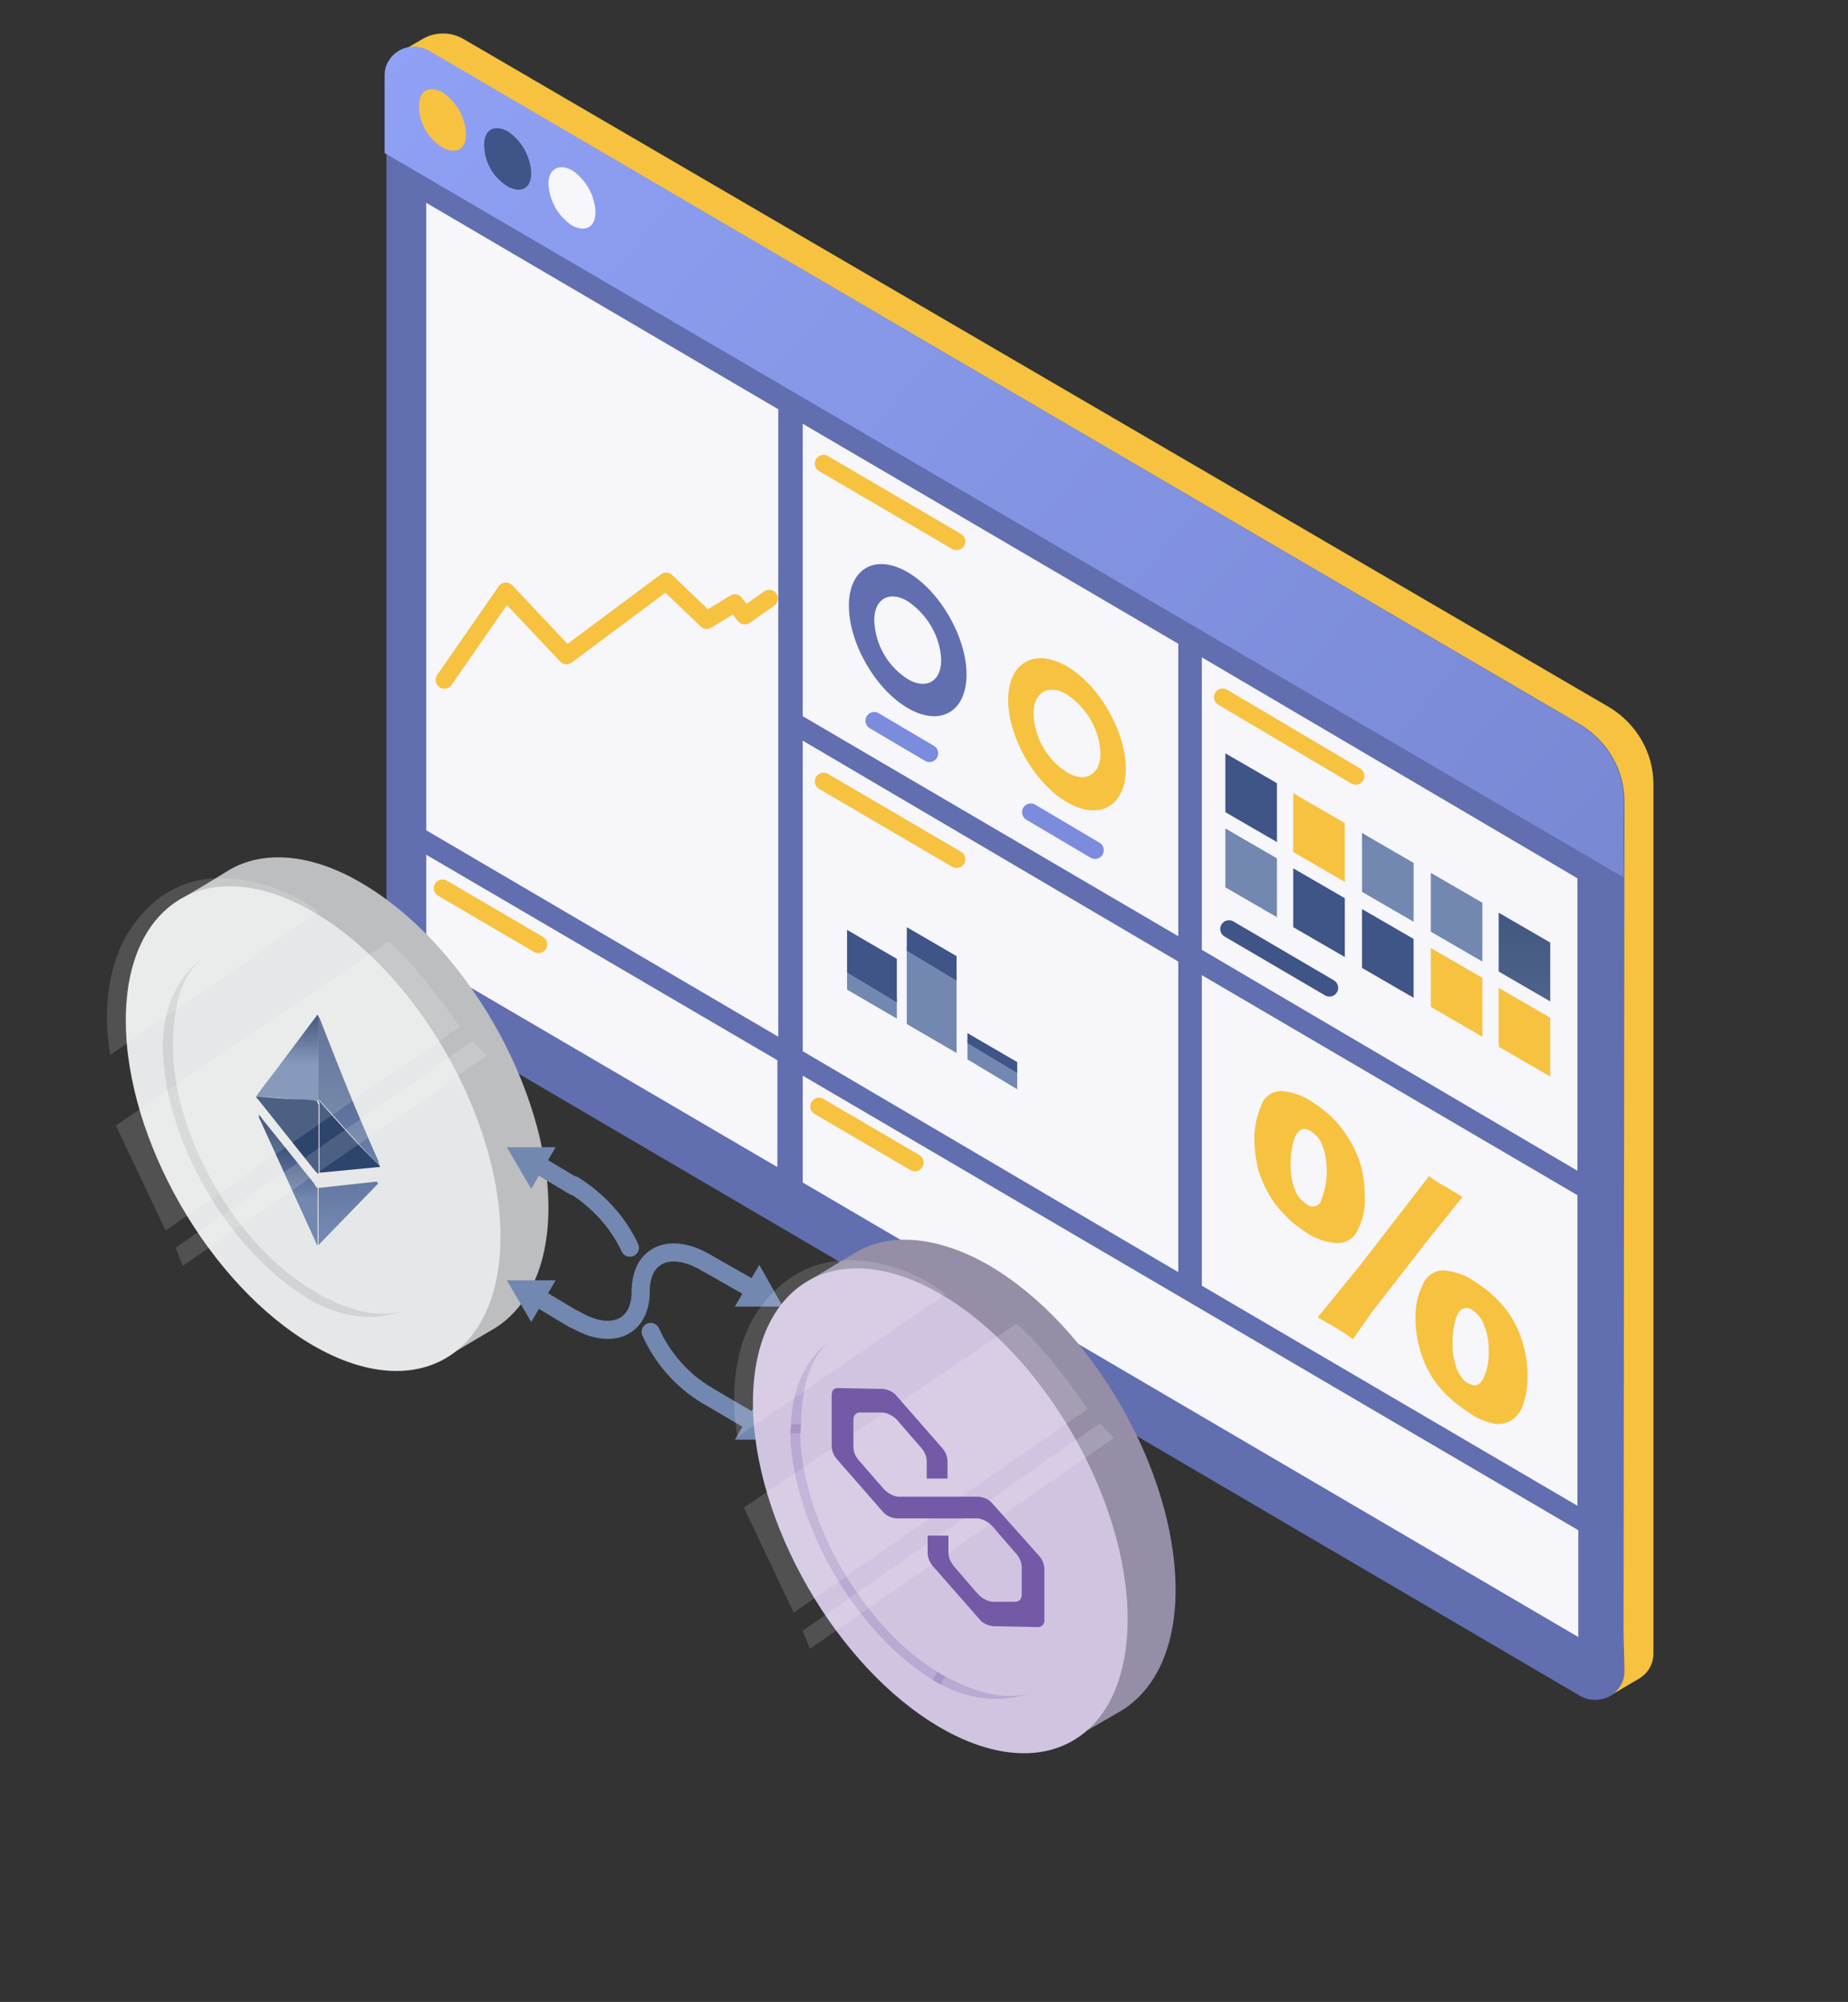 <?xml version="1.0" encoding="utf-8"?>
<!-- Generator: Adobe Illustrator 27.2.0, SVG Export Plug-In . SVG Version: 6.00 Build 0)  -->
<svg version="1.1" id="Layer_1" xmlns="http://www.w3.org/2000/svg" xmlns:xlink="http://www.w3.org/1999/xlink" x="0px" y="0px"
	 viewBox="0 0 204.2 221.1" style="enable-background:new 0 0 204.2 221.1;" xml:space="preserve">
<rect x="0" y="0" width="204.2" height="221.1" fill="#333333" stroke="none"/>
<style type="text/css">
	.st0{fill-rule:evenodd;clip-rule:evenodd;fill:#F6C240;}
	.st1{fill-rule:evenodd;clip-rule:evenodd;fill:#616FB0;}
	.st2{fill:none;stroke:#482A77;stroke-linejoin:round;}
	.st3{fill-rule:evenodd;clip-rule:evenodd;fill:#F6F6FB;}
	.st4{fill-rule:evenodd;clip-rule:evenodd;fill:url(#SVGID_1_);}
	.st5{fill-rule:evenodd;clip-rule:evenodd;fill:#3F5487;}
	.st6{fill:none;stroke:#F6C240;stroke-width:1.93;stroke-linecap:round;stroke-linejoin:round;}
	.st7{fill:none;stroke:#3F5487;stroke-width:1.93;stroke-linecap:round;stroke-linejoin:round;}
	.st8{fill-rule:evenodd;clip-rule:evenodd;fill:url(#SVGID_00000099629351344171805320000009606976248729986963_);}
	.st9{fill-rule:evenodd;clip-rule:evenodd;fill:url(#SVGID_00000034799962410751721950000005478166528815305900_);}
	.st10{fill-rule:evenodd;clip-rule:evenodd;fill:url(#SVGID_00000170988826031689869220000014462135056932298150_);}
	.st11{fill-rule:evenodd;clip-rule:evenodd;fill:url(#SVGID_00000090991497719754010150000013660818344211976127_);}
	.st12{fill-rule:evenodd;clip-rule:evenodd;fill:url(#SVGID_00000100349286748143620760000007853425942985592719_);}
	.st13{fill-rule:evenodd;clip-rule:evenodd;fill:url(#SVGID_00000016780245352237831250000009224242382791215801_);}
	.st14{fill-rule:evenodd;clip-rule:evenodd;fill:url(#SVGID_00000109009768279406413320000013154982312353849532_);}
	.st15{fill:none;stroke:#7B8CDE;stroke-width:1.93;stroke-linecap:round;stroke-linejoin:round;}
	.st16{fill-rule:evenodd;clip-rule:evenodd;fill:#BCBEC0;}
	.st17{fill-rule:evenodd;clip-rule:evenodd;fill:#E6E7E8;}
	.st18{fill:#D1D3D4;}
	.st19{fill:none;stroke:#F6C240;stroke-linejoin:round;}
	.st20{fill:none;stroke:#D1D3D4;stroke-linejoin:round;}
	.st21{fill-rule:evenodd;clip-rule:evenodd;fill:url(#SVGID_00000034071453830108948270000013196593956674099643_);}
	.st22{fill-rule:evenodd;clip-rule:evenodd;fill:url(#SVGID_00000161592199890632631700000016501596073480823994_);}
	.st23{fill-rule:evenodd;clip-rule:evenodd;fill:#2D446D;}
	.st24{fill-rule:evenodd;clip-rule:evenodd;fill:url(#SVGID_00000057131260836421529720000017460383469424468113_);}
	.st25{fill-rule:evenodd;clip-rule:evenodd;fill:url(#SVGID_00000110469787064026722320000012339483642032095375_);}
	.st26{fill-rule:evenodd;clip-rule:evenodd;fill:#FFFFFF;fill-opacity:0.15;}
	.st27{fill:none;stroke:#7388B0;stroke-width:2;stroke-linecap:round;stroke-linejoin:round;}
	.st28{fill:#7388B0;}
	.st29{fill-rule:evenodd;clip-rule:evenodd;fill:#968DA6;}
	.st30{fill-rule:evenodd;clip-rule:evenodd;fill:#D1C4E1;}
	.st31{opacity:0.25;fill:#745AA6;enable-background:new    ;}
	.st32{opacity:0.25;fill:none;stroke:#745AA6;stroke-miterlimit:10;enable-background:new    ;}
	.st33{fill:#745AA6;}
</style>
<path class="st0" d="M177.7,187.4c0,0,2.2-1.3,3.4-2c1-0.6,1.6-1.6,1.6-2.8v-96c0-3.5-1.9-6.7-4.9-8.5L51.2,4.3
	c-1.4-0.8-3.1-0.8-4.5,0l-2.4,1.4l-0.1,97.8c0,3.5,1.9,6.7,4.9,8.5L177.7,187.4z"/>
<path class="st1" d="M174.6,187.3c1.6,0.9,3.6,0.4,4.5-1.2c0.3-0.5,0.4-1,0.4-1.6l-0.1-4.2l0.1-91.8c0-3.5-1.9-6.7-4.9-8.5L47.5,5.7
	C46,4.8,44,5.3,43.1,6.9c-0.3,0.5-0.4,1-0.4,1.6v95.9c0,3.5,1.9,6.7,4.9,8.5L174.6,187.3z"/>
<path class="st2" d="M27.6,103.6v18.7"/>
<path class="st3" d="M14.4,110.7v-2.3l5.6,3.3v2.3L14.4,110.7z"/>
<path class="st3" d="M14.4,108.8v-1.1l5.6,3.3v1.2L14.4,108.8z"/>
<g id="Mask">
	
		<linearGradient id="SVGID_1_" gradientUnits="userSpaceOnUse" x1="-1477.644" y1="-179.028" x2="-1476.194" y2="-178.164" gradientTransform="matrix(255.43 0 0 171.31 377419.156 30668.955)">
		<stop  offset="0" style="stop-color:#96A8FF"/>
		<stop  offset="1" style="stop-color:#616FB0"/>
	</linearGradient>
	<path class="st4" d="M179.4,96.9c-0.1-5,0-8.4,0-8.4c0-3.5-1.9-6.7-4.9-8.5L47.4,5.6c-1.6-0.9-3.6-0.4-4.5,1.2
		c-0.3,0.5-0.4,1-0.4,1.6v8.5L179.4,96.9z"/>
</g>
<g id="Mask_2">
	<path class="st0" d="M48.9,16.3c1.5,0.8,2.6,0.2,2.6-1.5c-0.1-1.9-1.1-3.6-2.6-4.6c-1.5-0.8-2.6-0.2-2.6,1.5
		C46.3,13.6,47.3,15.3,48.9,16.3z"/>
</g>
<g id="Mask_3">
	<path class="st5" d="M56.1,20.6c1.5,0.8,2.6,0.2,2.6-1.5c-0.1-1.9-1.1-3.6-2.6-4.6c-1.5-0.8-2.6-0.2-2.6,1.5
		C53.5,17.9,54.5,19.6,56.1,20.6z"/>
</g>
<g id="Mask_4">
	<path class="st3" d="M63.2,24.9c1.5,0.8,2.6,0.2,2.6-1.5c-0.1-1.9-1.1-3.6-2.6-4.6c-1.5-0.8-2.6-0.1-2.6,1.5
		C60.7,22.2,61.7,23.9,63.2,24.9z"/>
</g>
<g id="Mask_5">
	<path class="st3" d="M174.3,129.3V97l-41.5-24.4v32.3L174.3,129.3z"/>
	<path class="st6" d="M149.8,85.7L135.1,77"/>
	<path class="st7" d="M146.9,109.1l-11.1-6.5"/>
	<path class="st5" d="M135.4,89.7v-6.5l5.7,3.3v6.5L135.4,89.7z"/>
	<path class="st0" d="M142.9,94.1v-6.5l5.7,3.3v6.5L142.9,94.1z"/>
	
		<linearGradient id="SVGID_00000028296881544682723690000018167649078014349728_" gradientUnits="userSpaceOnUse" x1="-1410.574" y1="-172.249" x2="-1410.574" y2="-172.51" gradientTransform="matrix(10.79 0 0 18.68 15373.423 3310.492)">
		<stop  offset="0" style="stop-color:#7388B0"/>
		<stop  offset="1" style="stop-color:#2D446D"/>
	</linearGradient>
	<path style="fill-rule:evenodd;clip-rule:evenodd;fill:url(#SVGID_00000028296881544682723690000018167649078014349728_);" d="
		M150.5,98.5V92l5.7,3.3v6.5L150.5,98.5z"/>
	
		<linearGradient id="SVGID_00000132778033711262194500000005933648868551614906_" gradientUnits="userSpaceOnUse" x1="-1411.21" y1="-172.445" x2="-1411.21" y2="-172.706" gradientTransform="matrix(10.79 0 0 18.68 15387.853 3317.933)">
		<stop  offset="0" style="stop-color:#7388B0"/>
		<stop  offset="1" style="stop-color:#2D446D"/>
	</linearGradient>
	<path style="fill-rule:evenodd;clip-rule:evenodd;fill:url(#SVGID_00000132778033711262194500000005933648868551614906_);" d="
		M158.1,102.9v-6.5l5.7,3.3v6.5L158.1,102.9z"/>
	
		<linearGradient id="SVGID_00000058580798037560895670000002645244466010250888_" gradientUnits="userSpaceOnUse" x1="-1411.846" y1="-170.254" x2="-1411.846" y2="-173.619" gradientTransform="matrix(10.79 0 0 18.68 15402.272 3325.433)">
		<stop  offset="0" style="stop-color:#7388B0"/>
		<stop  offset="1" style="stop-color:#2D446D"/>
	</linearGradient>
	<path style="fill-rule:evenodd;clip-rule:evenodd;fill:url(#SVGID_00000058580798037560895670000002645244466010250888_);" d="
		M165.6,107.3v-6.5l5.7,3.3v6.5L165.6,107.3z"/>
	
		<linearGradient id="SVGID_00000107569052304213022730000011248407547973451409_" gradientUnits="userSpaceOnUse" x1="-1409.306" y1="-172.19" x2="-1409.306" y2="-172.459" gradientTransform="matrix(10.79 0 0 18.68 15344.622 3308.674)">
		<stop  offset="0" style="stop-color:#7388B0"/>
		<stop  offset="1" style="stop-color:#2D446D"/>
	</linearGradient>
	<path style="fill-rule:evenodd;clip-rule:evenodd;fill:url(#SVGID_00000107569052304213022730000011248407547973451409_);" d="
		M135.4,98v-6.5l5.7,3.3v6.5L135.4,98z"/>
	<path class="st5" d="M142.9,102.4v-6.5l5.7,3.3v6.5L142.9,102.4z"/>
	<path class="st5" d="M150.5,106.9v-6.5l5.7,3.3v6.5L150.5,106.9z"/>
	<path class="st0" d="M158.1,111.2v-6.5l5.7,3.3v6.5L158.1,111.2z"/>
	<path class="st0" d="M165.6,115.6v-6.5l5.7,3.3v6.5L165.6,115.6z"/>
</g>
<g id="Mask_6">
	<path class="st3" d="M174.3,166.3V132l-41.5-24.3V142L174.3,166.3z"/>
</g>
<g id="Mask_7">
	<path class="st3" d="M174.4,180.8V169l-85.7-50.2v11.8L174.4,180.8z"/>
	<path class="st6" d="M101.1,128.4l-10.6-6.2"/>
</g>
<g id="Mask_8">
	<path class="st3" d="M130.2,140.5v-34.3L88.7,81.8v34.3L130.2,140.5z"/>
	
		<linearGradient id="SVGID_00000083072486597319520340000011388725689649908875_" gradientUnits="userSpaceOnUse" x1="-1402.073" y1="-166.92" x2="-1401.935" y2="-166.92" gradientTransform="matrix(10.5 0 0 10.44 14836.778 1852.381)">
		<stop  offset="0" style="stop-color:#7388B0"/>
		<stop  offset="1" style="stop-color:#2D446D"/>
	</linearGradient>
	<path style="fill-rule:evenodd;clip-rule:evenodd;fill:url(#SVGID_00000083072486597319520340000011388725689649908875_);" d="
		M93.6,109.3V107l5.5,3.2v2.3L93.6,109.3z"/>
	<path class="st5" d="M93.6,107.4v-4.7l5.5,3.2v4.8L93.6,107.4z"/>
	
		<linearGradient id="SVGID_00000086681390087722796640000017285428217513808774_" gradientUnits="userSpaceOnUse" x1="-1402.626" y1="-173.901" x2="-1402.349" y2="-173.901" gradientTransform="matrix(10.5 0 0 22.48 14848.698 4019.751)">
		<stop  offset="0" style="stop-color:#7388B0"/>
		<stop  offset="1" style="stop-color:#2D446D"/>
	</linearGradient>
	<path style="fill-rule:evenodd;clip-rule:evenodd;fill:url(#SVGID_00000086681390087722796640000017285428217513808774_);" d="
		M100.2,113.1v-8.6l5.5,3.2v8.6L100.2,113.1z"/>
	<path class="st5" d="M100.2,105v-2.6l5.5,3.2v2.7L100.2,105z"/>
	
		<linearGradient id="SVGID_00000021080022958446577590000009029131401723679923_" gradientUnits="userSpaceOnUse" x1="-1403.22" y1="-167.596" x2="-1403.09" y2="-167.596" gradientTransform="matrix(10.5 0 0 10.44 14862.068 1867.23)">
		<stop  offset="0" style="stop-color:#7388B0"/>
		<stop  offset="1" style="stop-color:#2D446D"/>
	</linearGradient>
	<path style="fill-rule:evenodd;clip-rule:evenodd;fill:url(#SVGID_00000021080022958446577590000009029131401723679923_);" d="
		M106.9,117v-2.2l5.5,3.2v2.3L106.9,117z"/>
	<path class="st5" d="M106.9,115.2v-1.1l5.5,3.2v1.2L106.9,115.2z"/>
	<path class="st6" d="M105.7,94.9l-14.7-8.6"/>
</g>
<g id="Mask_9">
	<path class="st3" d="M130.2,103.4V71.1L88.7,46.8v32.3L130.2,103.4z"/>
	<path class="st1" d="M104,72.9c0,2.4-1.7,3.3-3.7,2.1c-2.2-1.4-3.6-3.8-3.7-6.5c0-2.4,1.7-3.3,3.7-2.1
		C102.5,67.9,103.9,70.3,104,72.9 M106.8,74.5c0-4.1-2.9-9.2-6.5-11.3c-3.6-2.1-6.5-0.4-6.5,3.7c0,4.1,2.9,9.2,6.5,11.3
		C103.9,80.3,106.8,78.6,106.8,74.5L106.8,74.5z"/>
	<path class="st0" d="M121.6,83.2c0,2.4-1.7,3.3-3.7,2.1c-2.2-1.4-3.6-3.8-3.7-6.5c0-2.4,1.7-3.3,3.7-2.1
		C120.1,78.2,121.5,80.6,121.6,83.2 M124.4,84.9c0-4.1-2.9-9.2-6.5-11.3c-3.6-2.1-6.5-0.4-6.5,3.7c0,4.1,2.9,9.2,6.5,11.3
		C121.5,90.7,124.4,89,124.4,84.9z"/>
	<path class="st6" d="M105.7,59.8l-14.7-8.6"/>
	<path class="st15" d="M102.7,83.2l-6.1-3.6"/>
	<path class="st15" d="M113.9,89.7l7.1,4.2"/>
</g>
<g id="Mask_10">
	<path class="st3" d="M85.9,128.9v-11.8L47.1,94.4v11.8L85.9,128.9z"/>
	<path class="st6" d="M59.5,104.3l-10.6-6.2"/>
</g>
<g id="Mask_11">
	<path class="st3" d="M86,114.5V45.2L47.1,22.4v69.3L86,114.5z"/>
	<path class="st6" d="M49.1,75.1l6.8-9.8l6.7,7.1l11-8.2l4.5,4.3l3.1-1.9l1.1,1.4l2.7-1.9"/>
</g>
<path class="st0" d="M164,146.4c-0.2-0.7-0.7-1.3-1.3-1.7c-0.3-0.3-0.8-0.3-1.2-0.1c-0.4,0.4-0.6,0.8-0.7,1.3
	c-0.2,0.7-0.3,1.5-0.3,2.3c0,0.5,0,1.1,0.1,1.6c0.1,0.4,0.2,0.8,0.3,1.2c0.1,0.4,0.3,0.7,0.6,1.1c0.2,0.3,0.5,0.6,0.8,0.7
	c0.2,0.1,0.4,0.2,0.6,0.2c0.2,0,0.4-0.1,0.6-0.2c0.2-0.2,0.4-0.5,0.5-0.8c0.2-0.4,0.3-0.8,0.4-1.3c0.1-0.5,0.1-1.1,0.1-1.6
	C164.5,148.3,164.4,147.3,164,146.4 M159.5,140.3c1.2,0.1,2.4,0.5,3.4,1.2c1.1,0.7,2.1,1.5,3,2.5c0.9,1,1.6,2.2,2.1,3.5
	c0.5,1.4,0.8,2.9,0.8,4.4c0,1-0.1,2-0.4,2.9c-0.2,0.8-0.6,1.5-1.3,2c-0.6,0.4-1.4,0.6-2.1,0.4c-1-0.2-1.9-0.6-2.7-1.2
	c-1.1-0.7-2.1-1.5-3-2.5c-0.9-1-1.6-2.2-2.1-3.5c-0.5-1.4-0.8-2.9-0.8-4.4c0-1.3,0.2-2.5,0.8-3.7
	C157.6,140.9,158.5,140.3,159.5,140.3 M147.7,146.7l-2.1-1.2l4.8-5.9l7.5-9.7c0.7,0.5,1.3,0.9,1.9,1.2l1.8,1.1l-3.7,4.6l-6.3,8.1
	l-2.1,3C148.8,147.4,148.2,147,147.7,146.7 M146.1,126.5c-0.2-0.7-0.7-1.2-1.3-1.6c-0.3-0.2-0.8-0.3-1.1-0.1
	c-0.4,0.3-0.7,0.8-0.8,1.4c-0.2,0.7-0.3,1.5-0.3,2.3c0,1,0.1,2,0.5,2.9c0.2,0.7,0.7,1.2,1.3,1.6c0.4,0.4,1.1,0.3,1.4-0.1
	c0.1-0.1,0.2-0.2,0.2-0.4c0.4-1,0.6-2,0.6-3.1C146.6,128.4,146.5,127.4,146.1,126.5 M141.6,120.5c1.2,0.1,2.4,0.5,3.4,1.2
	c1.1,0.7,2.2,1.6,3,2.6c0.9,1.1,1.6,2.3,2.1,3.6c0.5,1.3,0.7,2.8,0.7,4.2c0.1,1.3-0.2,2.6-0.8,3.8c-0.4,0.9-1.3,1.4-2.3,1.4
	c-1.2-0.1-2.4-0.5-3.4-1.2c-0.9-0.6-1.7-1.2-2.4-2c-0.8-0.8-1.4-1.6-1.9-2.6c-0.5-0.9-0.9-1.9-1.1-2.9c-0.2-1-0.3-2-0.3-2.9
	c0-1.3,0.3-2.5,0.8-3.7C139.7,121.1,140.6,120.5,141.6,120.5L141.6,120.5z"/>
<g id="coin">
	<g id="Bitcoin_back">
		<path class="st16" d="M39.9,145.5c-10.6-7.7-19.7-22.8-20.7-35.9c-0.3-3.9,0.6-10.2,0.6-10.2s3.6-2.1,5.5-3.3
			c3.7-2.2,9-1.9,14.6,1.4c11.4,6.6,20.7,22.7,20.7,35.9c0,6.6-2.4,11.2-6.1,13.4c-1.9,1.1-5.9,3.5-5.9,3.5
			C45.6,148.9,42.6,147.3,39.9,145.5z"/>
	</g>
	<g id="Bitcoin">
		<path class="st17" d="M34.6,148.6c-11.4-6.6-20.7-22.7-20.7-35.9s9.3-18.6,20.7-12c11.4,6.6,20.7,22.7,20.7,35.9
			S46,155.2,34.6,148.6z"/>
		<path class="st18" d="M45.8,144.2c-2.9,1.6-7,1.9-11.5-0.6l0.5-0.9C39.1,145.1,42.9,145.9,45.8,144.2z"/>
		<path class="st19" d="M45.8,144.2L45.8,144.2"/>
		<path class="st18" d="M34.2,143.5c-8.8-5.1-16.2-17.7-16.2-28h1.1c0,9.9,7,22.1,15.6,27.1L34.2,143.5z"/>
		<path class="st20" d="M34.2,143.5l0.5-0.9"/>
		<path class="st18" d="M18,115.6c0-5.2,2.3-8.6,5.2-10.3l0,0c-2.9,1.6-4.1,5.3-4.1,10.3H18z"/>
		<path class="st20" d="M18,115.6h1.1"/>
	</g>
	<g id="Bit_coin">
		
			<linearGradient id="SVGID_00000036214073282584304860000011110353064403196059_" gradientUnits="userSpaceOnUse" x1="-1429.1" y1="-172.494" x2="-1429.1" y2="-172.901" gradientTransform="matrix(8.53 0 0 11.68 12222.021 2132.271)">
			<stop  offset="0" style="stop-color:#7388B0"/>
			<stop  offset="1" style="stop-color:#2D446D"/>
		</linearGradient>
		<path style="fill-rule:evenodd;clip-rule:evenodd;fill:url(#SVGID_00000036214073282584304860000011110353064403196059_);" d="
			M35.1,112.1c-0.1-0.1-0.1,0.2-0.2,0.2c-1.5,2-3,4-4.5,6c-0.7,0.9-1.4,1.8-2.1,2.8c1.3,0.1,2.6,0.1,3.9,0.3c0.9,0,1.9,0.1,2.8,0.2
			l0.2-0.1c0-1.1,0-2.1,0-3.2c0-1.8,0-3.6,0-5.3c0-0.1,0-0.2,0-0.3s0-0.2,0.1-0.2C35.2,112.3,35.2,112.2,35.1,112.1z"/>
		
			<linearGradient id="SVGID_00000105391549637492239700000011794323646162312579_" gradientUnits="userSpaceOnUse" x1="-1427.016" y1="-175.098" x2="-1427.033" y2="-176.638" gradientTransform="matrix(8.23 0 0 20.23 11782.858 3674.514)">
			<stop  offset="0" style="stop-color:#7388B0"/>
			<stop  offset="1" style="stop-color:#2D446D"/>
		</linearGradient>
		<path style="fill-rule:evenodd;clip-rule:evenodd;fill:url(#SVGID_00000105391549637492239700000011794323646162312579_);" d="
			M35.3,112.4c-0.1,0-0.1,0.1-0.1,0.2c0,0.1,0,0.2,0,0.3c0,1.8,0,3.6,0,5.3c0,1.1,0,2.1,0,3.2c2.2,2.4,4.4,5,6.7,7.3
			c0-0.2-0.1-0.3-0.1-0.5C39.5,123.1,37.4,117.8,35.3,112.4z"/>
		<path class="st23" d="M35,121.6c-0.9-0.2-1.9-0.2-2.8-0.2c-1.3-0.1-2.6-0.2-3.9-0.3c0,0.1,0.1,0.2,0.2,0.3l6.3,7.9
			c0.1,0.1,0.2,0.2,0.3,0.3h0.1c0-2.4,0-4.8,0-7.3c0-0.1,0-0.2,0-0.3C35.1,121.9,35.1,121.7,35,121.6z"/>
		<path class="st23" d="M35.2,121.5l-0.1,0c0.1,0.1,0.2,0.3,0.2,0.4c0,0.1,0,0.2,0,0.3c0,2.4,0,4.9,0,7.3c0.1,0,0.1,0,0.2,0l6.3-0.6
			c0.1,0,0.2,0,0.2-0.1C39.6,126.5,37.4,124,35.2,121.5z"/>
		
			<linearGradient id="SVGID_00000132795968995333780060000015977877131571704987_" gradientUnits="userSpaceOnUse" x1="-1425.589" y1="-175.176" x2="-1425.589" y2="-175.584" gradientTransform="matrix(8.07 0 0 17.72 11536.33 3236.572)">
			<stop  offset="0" style="stop-color:#7388B0"/>
			<stop  offset="1" style="stop-color:#2D446D"/>
		</linearGradient>
		<path style="fill-rule:evenodd;clip-rule:evenodd;fill:url(#SVGID_00000132795968995333780060000015977877131571704987_);" d="
			M28.6,123.1c0,0.2,0,0.4,0.1,0.5l6.2,13.6c0,0.1,0.1,0.2,0.1,0.3c0,0,0.1,0,0.1,0v-6.3c-0.2-0.1-0.3-0.3-0.4-0.5l-5.3-6.6
			C29.1,123.8,28.9,123.4,28.6,123.1z"/>
		
			<linearGradient id="SVGID_00000137824471985583164770000016853205994614903986_" gradientUnits="userSpaceOnUse" x1="-1426.112" y1="-169.732" x2="-1426.136" y2="-172.47" gradientTransform="matrix(8.08 0 0 8.56 11561.407 1588.622)">
			<stop  offset="0" style="stop-color:#7388B0"/>
			<stop  offset="1" style="stop-color:#2D446D"/>
		</linearGradient>
		<path style="fill-rule:evenodd;clip-rule:evenodd;fill:url(#SVGID_00000137824471985583164770000016853205994614903986_);" d="
			M41.6,130.5l-6.4,0.7v6.3l6.6-6.8L41.6,130.5z"/>
	</g>
	<g id="Gloss">
		<path class="st26" d="M12.8,124.3l5.5,11.6l32.5-22.5c0,0-4.8-7-7.9-9.4L12.8,124.3z"/>
		<path class="st26" d="M20.2,139.8l-0.8-2L52.2,115l1.6,1.6L20.2,139.8z"/>
		<path class="st26" d="M15,101.8c-4.7,6-2.8,14.7-2.8,14.7l23-15.8c-2-1.5-4.3-2.6-6.7-3.2C21.2,95.7,17.2,98.9,15,101.8z"/>
	</g>
</g>
<line class="st27" x1="59.4" y1="128.6" x2="63.4" y2="131"/>
<polygon class="st28" points="58.7,131.3 56,126.7 61.4,126.7 "/>
<path class="st27" d="M69.6,137.8c-1.3-2.8-3.5-5.2-6.2-6.9"/>
<line class="st27" x1="83.2" y1="157.1" x2="78.1" y2="154.1"/>
<polygon class="st28" points="83.9,154.4 86.5,159 81.2,159 "/>
<path class="st27" d="M71.9,147.1c1.3,2.9,3.5,5.4,6.2,7"/>
<line class="st27" x1="83.2" y1="142.4" x2="78.1" y2="139.5"/>
<polygon class="st28" points="83.9,139.7 86.5,144.3 81.2,144.3 "/>
<path class="st27" d="M70.8,142.6c0-4.1,3.3-5.5,7.3-3.1"/>
<line class="st27" x1="59.4" y1="143.3" x2="63.4" y2="145.7"/>
<polygon class="st28" points="58.7,146 56,141.4 61.4,141.4 "/>
<path class="st27" d="M70.8,142.6c0,4.1-3.3,5.5-7.3,3.1"/>
<g id="coin-2">
	<g id="Bitcoin_back-2">
		<path class="st29" d="M109.2,187.7c-10.6-7.7-19.7-22.8-20.7-35.9c-0.3-3.9,0.6-10.2,0.6-10.2l5.5-3.3c3.7-2.2,9-1.8,14.6,1.4
			c11.4,6.6,20.7,22.7,20.7,35.9c0,6.6-2.4,11.2-6.1,13.4c-1.9,1.1-5.9,3.4-5.9,3.4C114.9,191.2,112,189.6,109.2,187.7z"/>
	</g>
	<g id="Bitcoin-2">
		<path class="st30" d="M103.9,190.8c-11.4-6.6-20.7-22.7-20.7-35.9c0-13.2,9.3-18.6,20.7-12s20.7,22.7,20.7,35.9
			C124.6,192.1,115.3,197.4,103.9,190.8z"/>
		<path class="st31" d="M115,186.4c-2.9,1.6-7,1.9-11.5-0.6l0.5-0.9C108.3,187.3,112.1,188.1,115,186.4L115,186.4z"/>
		<path class="st19" d="M115,186.4L115,186.4"/>
		<path class="st31" d="M103.5,185.8c-8.9-5.2-16.1-17.7-16.2-28h1.1c0,9.9,7,22.1,15.6,27.1L103.5,185.8z"/>
		<path class="st32" d="M103.5,185.8l0.5-0.9"/>
		<path class="st31" d="M87.4,157.8c0-5.2,2.3-8.6,5.2-10.3l0,0c-2.9,1.6-4.1,5.3-4.1,10.3H87.4z"/>
		<path class="st32" d="M87.4,157.8h1.1"/>
	</g>
	<g id="Gloss-2">
		<path class="st26" d="M82.2,166.5l5.5,11.6l32.5-22.5c0,0-4.8-7-7.9-9.4L82.2,166.5z"/>
		<path class="st26" d="M89.5,182.1l-0.8-2l32.8-22.9l1.6,1.6L89.5,182.1z"/>
		<path class="st26" d="M84.3,144c-4.7,6-2.8,14.7-2.8,14.7l23-15.8c-2-1.5-4.2-2.6-6.6-3.2C90.6,137.9,86.5,141.2,84.3,144z"/>
	</g>
	<path class="st33" d="M109.7,166.1c-0.4-0.5-0.9-0.7-1.5-0.8h-3.4l-2.3,0h-3.3c-0.6-0.1-1.1-0.4-1.5-0.8l-2.7-3.1
		c-0.4-0.4-0.7-1-0.7-1.6v-3c0-0.5,0.3-0.8,0.7-0.8h2.6c0.6,0.1,1.1,0.4,1.5,0.8l2.6,3c0.4,0.4,0.7,1,0.7,1.6v1.9h2.3v-1.9
		c0-0.6-0.3-1.2-0.7-1.6l-4.9-5.6c-0.4-0.5-0.9-0.7-1.5-0.8l-5-0.1c-0.5,0-0.7,0.3-0.7,0.8v5.6c0,0.6,0.3,1.2,0.7,1.6l4.9,5.6
		c0.4,0.5,0.9,0.7,1.5,0.8h3.4h2.3h3.4c0.6,0.1,1.1,0.4,1.5,0.8l2.6,3c0.4,0.4,0.7,1,0.7,1.6v3c0,0.5-0.3,0.8-0.7,0.8h-2.6
		c-0.6-0.1-1.1-0.4-1.5-0.8l-2.6-3c-0.4-0.5-0.7-1-0.7-1.6v-1.9h-2.3v1.9c0,0.6,0.3,1.2,0.7,1.6l5,5.7c0.4,0.5,0.9,0.7,1.5,0.8
		l5,0.1c0.4,0,0.7-0.3,0.7-0.7c0,0,0-0.1,0-0.1v-5.6c0-0.6-0.3-1.2-0.7-1.6L109.7,166.1z"/>
</g>
</svg>
